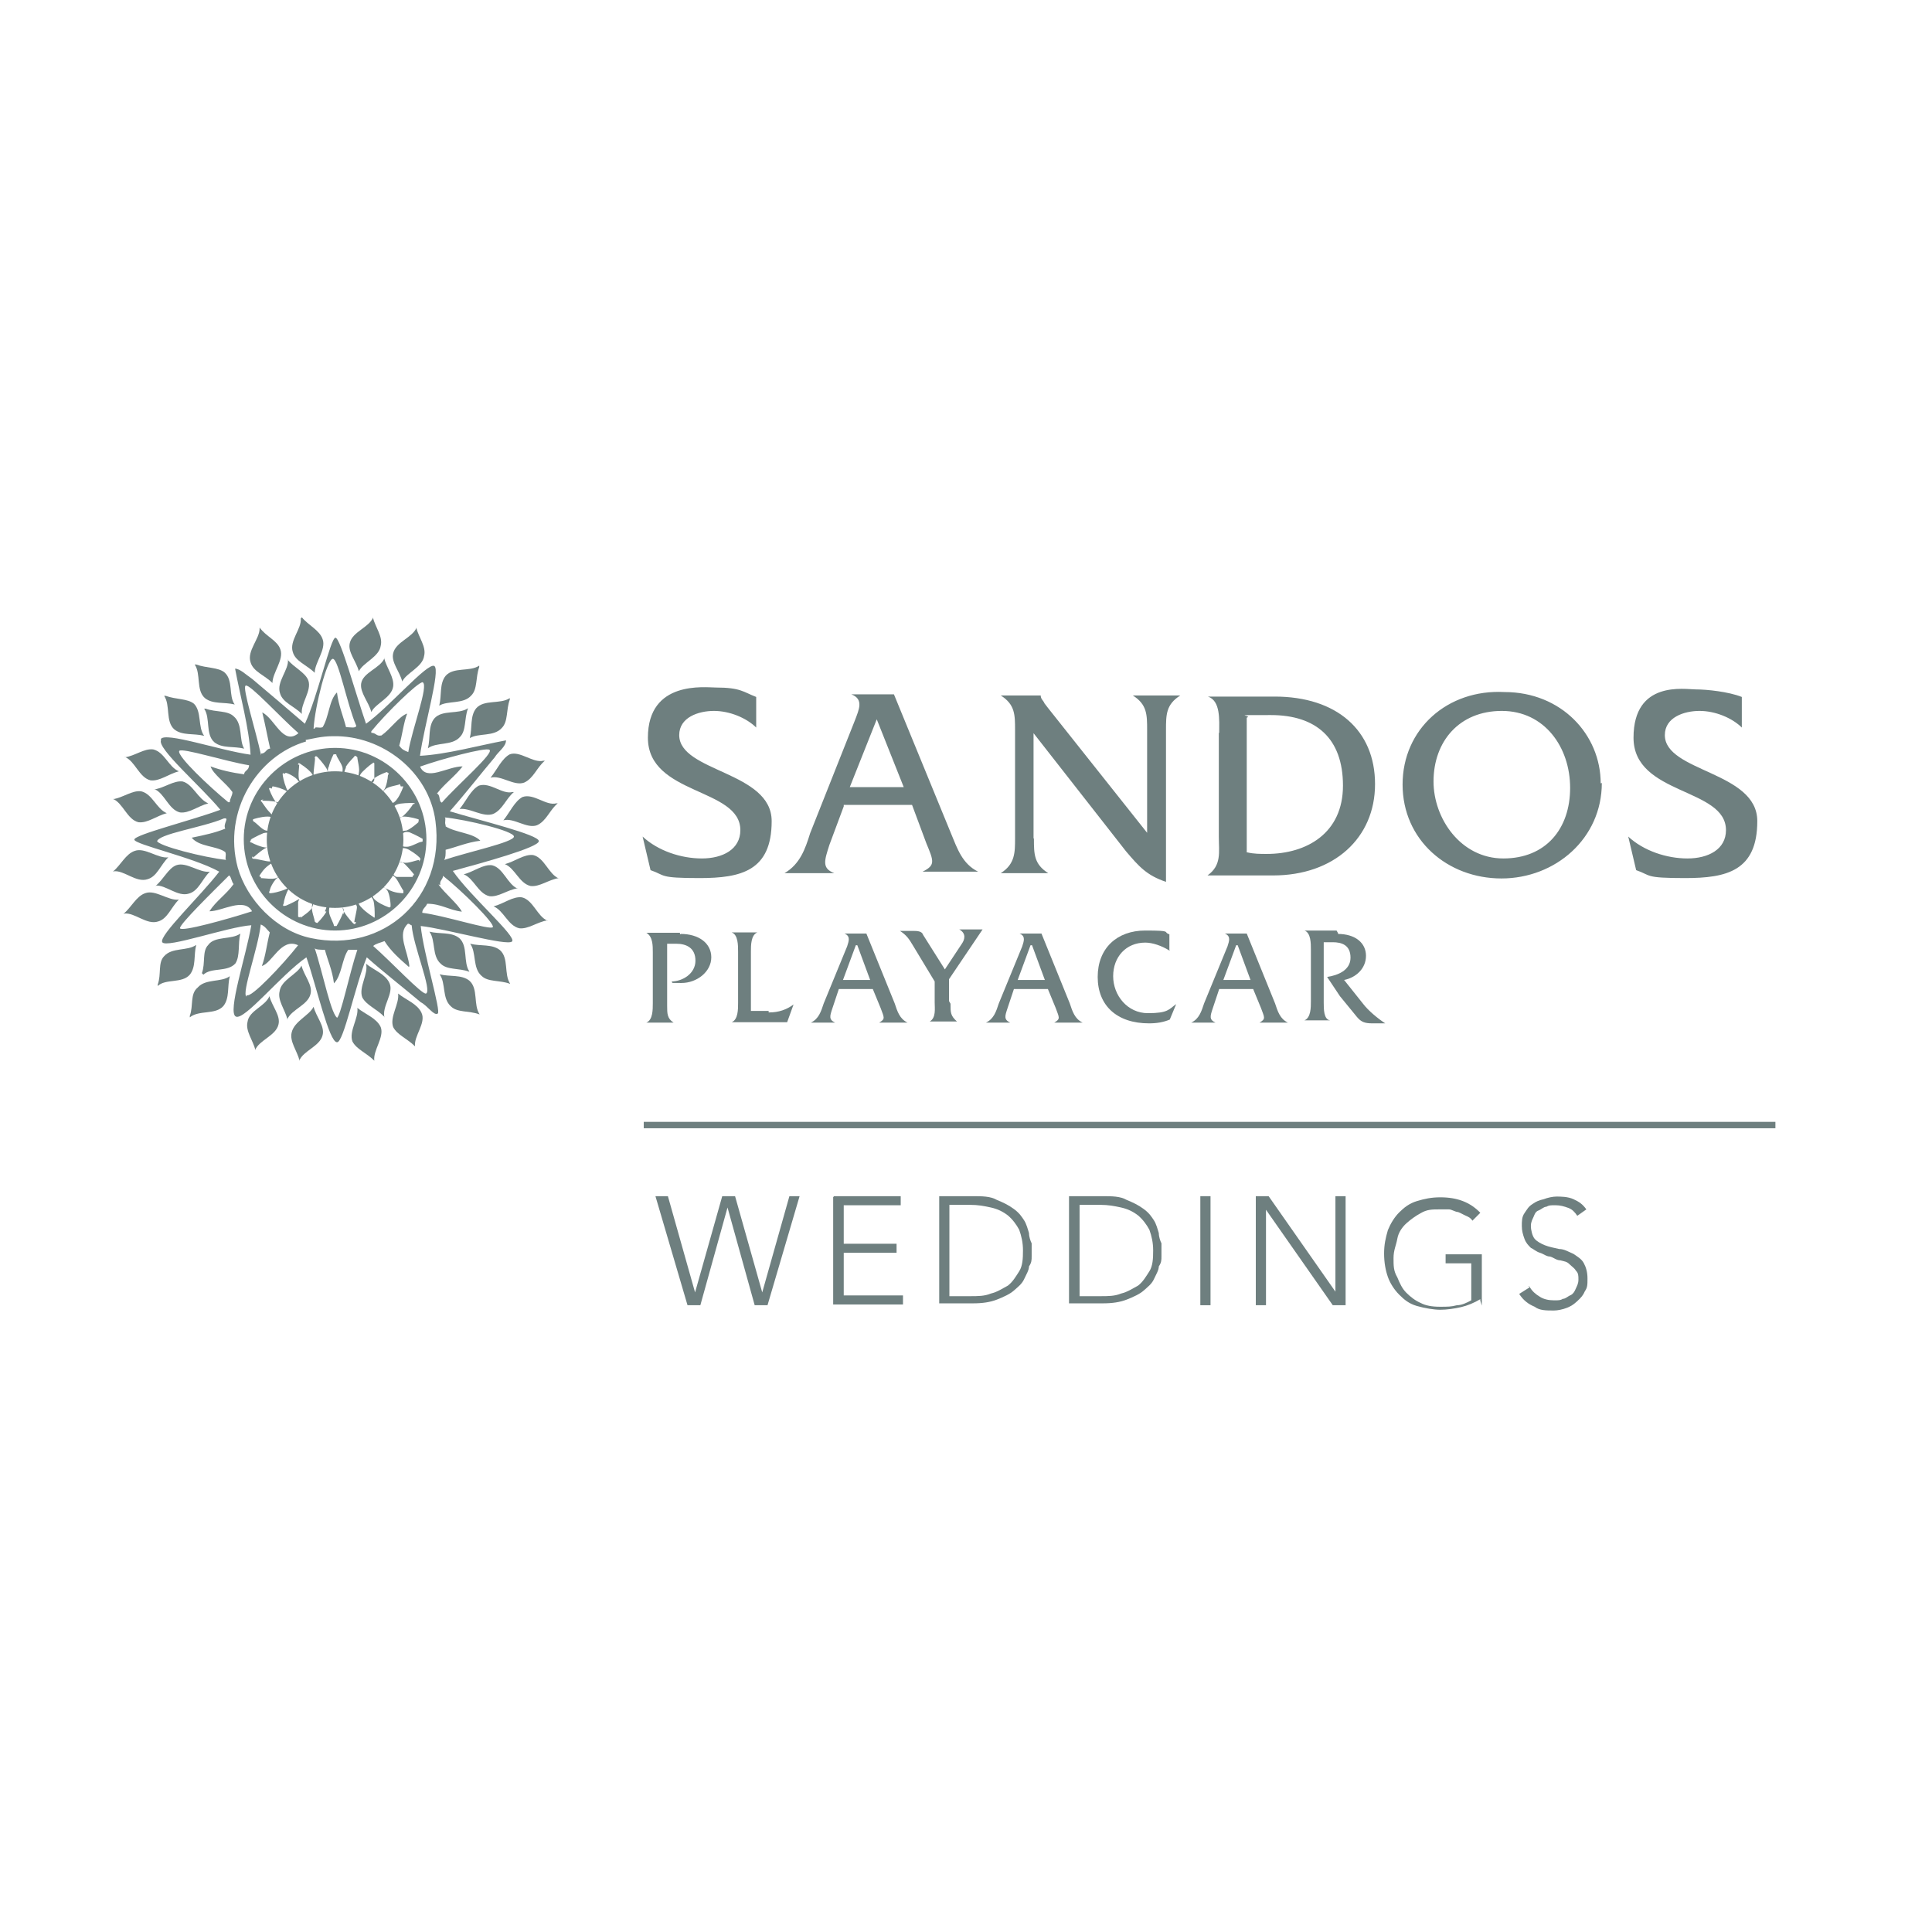 <?xml version="1.0" encoding="UTF-8"?>
<svg id="Layer_1" xmlns="http://www.w3.org/2000/svg" version="1.1" viewBox="0 0 512 512">
  <!-- Generator: Adobe Illustrator 29.2.1, SVG Export Plug-In . SVG Version: 2.1.0 Build 116)  -->
  <defs>
    <style>
      .st0 {
        fill: #6e7f7f;
      }
    </style>
  </defs>
  <g>
    <path class="st0" d="M180.4,247.5c4.7,0,8.1,2.4,8.1,6.2s-3.8,6.8-7.9,6.8-1.7,0-2.7-.4c3,0,6.4-2.1,6.4-5.5s-2.4-4.5-5.1-4.5-1.7,0-2.4,0v16.4c0,2.1,0,3.4,1.7,4.5h-7.2c1.7-.7,1.7-3.4,1.7-5.1v-13.6c0-1.7,0-4.1-1.7-5.1h8.9v.4s.1,0,.1,0Z"/>
    <path class="st0" d="M203.9,268.3c2.4,0,4.5-.7,6.4-2.1h0l-1.7,4.7h-14.7c1.7-.7,1.7-3.4,1.7-5.1v-13.6c0-1.7,0-4.5-1.7-5.1h6.8c-1.7.7-1.7,3.4-1.7,5.1v15.7h4.7v.4h.1Z"/>
    <path class="st0" d="M222.3,262.1l-1.7,5.1c-.7,2.1-1,3,.7,3.8h-6.4c2.1-1,2.7-3,3.4-5.1l6.2-15.1c.4-1.3,1-2.7-.7-3.4h5.8l7.5,18.5c.7,2.1,1.3,4.1,3.4,5.1h-7.5c1.7-1,1.3-1.3.4-3.8l-2.1-5.1h-9.2.4-.1ZM226.8,250.5l-3.4,9.2h7.2l-3.4-9.2h-.4,0Z"/>
    <path class="st0" d="M251.9,266.2c0,2.1,0,3,1.7,4.5h-7.2c1.7-1,1.3-3.4,1.3-5.1v-5.5l-5.8-9.6c-1-1.7-1.7-2.7-3.4-3.8h3.4c1,0,2.4,0,2.7,1l5.8,9.2,4.5-6.8c.7-1,1.3-2.7-.7-3.8h6.2l-8.9,13.2v5.8l.4.7v.3Z"/>
    <path class="st0" d="M268.7,262.1l-1.7,5.1c-.7,2.1-1,3,.7,3.8h-6.4c2.1-1,2.7-3,3.4-5.1l6.2-15.1c.4-1.3,1-2.7-.7-3.4h5.8l7.5,18.5c.7,2.1,1.3,4.1,3.4,5.1h-7.5c1.7-1,1.3-1.3.4-3.8l-2.1-5.1h-9.2.4-.1ZM273.1,250.5l-3.4,9.2h7.2l-3.4-9.2h-.4,0Z"/>
    <path class="st0" d="M309.9,251.9c-2.1-1.3-4.5-2.1-6.4-2.1-5.1,0-8.5,3.8-8.5,8.9s3.8,9.8,9.2,9.8,5.5-1,7.5-2.4h0l-1.7,4.1c-1.7.7-3.4,1-5.5,1-8.5,0-13.6-4.7-13.6-12.3s5.1-12.3,12.6-12.3,4.5.4,6.4,1v4.1h.1Z"/>
    <path class="st0" d="M323.1,262.1l-1.7,5.1c-.7,2.1-1,3,.7,3.8h-6.4c2.1-1,2.7-3,3.4-5.1l6.2-15.1c.4-1.3,1-2.7-.7-3.4h5.8l7.5,18.5c.7,2.1,1.3,4.1,3.4,5.1h-7.5c1.7-1,1.3-1.3.4-3.8l-2.1-5.1h-9.2.4-.1ZM327.6,250.5l-3.4,9.2h7.2l-3.4-9.2h-.4,0Z"/>
    <path class="st0" d="M354.5,247.5c4.7,0,7.5,2.4,7.5,5.8s-2.7,5.8-5.8,6.4l5.1,6.4c1.3,1.7,3.8,3.8,5.8,5.1h-3.4c-2.1,0-3-.4-4.1-1.7l-4.5-5.5-3.4-5.1c2.7-.4,6.2-1.7,6.2-5.1s-2.4-4.1-4.7-4.1h-2.4v16c0,1.7,0,4.5,1.7,4.7h-6.8c1.7-.7,1.7-3.4,1.7-5.1v-13.6c0-1.7,0-4.5-1.7-5.1h8.5l.4.7v.3h-.1Z"/>
    <path class="st0" d="M200.5,192.9c-2.7-2.7-7.2-4.5-11.3-4.5s-9.2,1.7-9.2,6.4c0,9.8,24.5,9.6,24.5,22.8s-8.1,15.1-19.1,15.1-8.9-.7-13-2.1l-2.1-8.9c4.1,3.8,10.2,5.8,15.7,5.8s10.2-2.4,10.2-7.5c0-11.3-24.5-9.2-24.5-24.5s15.2-13.3,18-13.3c6.6,0,7.3,1.2,10.7,2.5v8.1h0ZM223.6,213.7l-3.8,10.2c-1.3,4.1-2.1,6.2,1.3,7.5h-13.2c4.1-2.4,5.5-6.4,6.8-10.6l11.9-30c1-2.7,2.4-5.5-1-6.8h11.3l15.1,36.8c1.7,4.1,3,8.1,7.2,10.2h-14.7c3.4-1.7,3-2.7,1-7.5l-3.8-10.2h-18.1v.4h0ZM232.4,190.5l-7.2,18.1h14.3l-7.2-18.1s.1,0,.1,0ZM274,222.2c0,4.1,0,6.8,3.8,9.2h-12.6c3.8-2.4,3.8-5.5,3.8-9.2v-28.7c0-4.1,0-6.8-3.8-9.2h10.6c0,1,.7,1.3,1,2.1l1,1.3,26.2,33v-27.2c0-4.1,0-6.8-3.8-9.2h12.6c-3.8,2.4-3.8,5.1-3.8,9.2v40.2c-5.1-1.7-7.2-4.1-10.6-8.1l-24.5-31.3v27.9h0ZM323.1,194.2c0-3.4.4-8.5-3-9.6h17.7c16.4,0,26.6,8.9,26.6,23.2s-10.9,24.2-27,24.2h-17.4c3.8-2.7,3-6.2,3-10.2v-27.6s.1,0,.1,0ZM330.6,225.9c1.7.4,3.4.4,5.1.4,10.6,0,20.2-5.5,20.2-18.1s-7.2-18.7-19.1-18.7-4.5,0-6.4.7v35.7h.4-.1ZM424.5,207.5c0,14.7-12.3,25.3-26.6,25.3s-26.2-10.2-26.2-24.9,11.9-25.3,27-24.5c15.1,0,25.5,11.3,25.5,24.2M379.9,207.1c0,9.8,7.2,20.4,18.5,20.4s17.7-7.9,17.7-18.7-6.8-20.4-18.1-20.4-18.1,8.1-18.1,18.7M461.7,192.9c-2.7-2.7-7.2-4.5-11.3-4.5s-9.2,1.7-9.2,6.4c0,9.8,24.5,9.6,24.5,22.8s-8.1,15.1-19.1,15.1-8.9-.7-13-2.1l-2.1-8.9c4.1,3.8,10.2,5.8,15.7,5.8s10.2-2.4,10.2-7.5c0-11.3-24.5-9.2-24.5-24.5s13.6-12.8,16.5-12.8,8.7.6,12.2,2v8.1h0Z"/>
    <path class="st0" d="M127,176.8c-1,2.7-.4,5.8-2.1,7.5-2.1,2.4-6.2,1.3-8.5,2.7.7-2.7,0-5.8,1.7-7.9,2.1-2.4,6.4-1,8.9-2.7"/>
    <path class="st0" d="M144.4,201.6c-2.1,1.7-3,4.7-5.5,5.8-2.7,1-6.2-2.1-8.9-1.3,1.7-2.1,3-5.1,5.1-6.2,2.7-1,6.2,2.4,8.9,1.7"/>
    <path class="st0" d="M148.1,232.7c-2.7.4-5.1,2.4-7.5,2.1-3-.7-4.1-4.7-6.8-5.8,2.7-.7,5.1-2.7,7.5-2.4,3,.7,4.1,5.1,6.8,6.2"/>
    <path class="st0" d="M135.1,260.7c-2.7-1-5.8-.4-7.5-2.1-2.4-2.1-1.3-6.2-3-8.5,2.7.7,5.8,0,7.9,1.7,2.4,2.1,1,6.4,2.7,8.9"/>
    <path class="st0" d="M110,277.3c-2.1-2.1-4.7-3-5.8-5.1-1-2.7,1.7-6.2,1.3-8.9,2.1,1.7,5.1,2.7,6.2,5.1,1.3,2.7-2.1,6.2-1.7,8.9"/>
    <path class="st0" d="M79.4,281.1c-.7-2.7-2.7-5.1-2.1-7.5.7-3,4.7-4.5,5.8-6.8.7,2.7,3,5.1,2.4,7.5-.7,3-5.1,4.1-6.2,6.8"/>
    <path class="st0" d="M50.3,269.2c1-2.7,0-5.8,2.1-7.5,2.1-2.4,6.2-1.3,8.5-3-.7,2.7,0,5.8-1.7,7.9-2.1,2.4-6.4,1-8.9,3"/>
    <path class="st0" d="M32.7,242.2c2.1-1.7,3.4-4.7,5.8-5.5,2.7-1,6.2,2.1,8.9,1.7-2.1,2.1-3,5.1-5.5,5.8-3,1-6.2-2.4-8.9-2.1"/>
    <path class="st0" d="M29.9,211.8c2.7-.4,5.1-2.4,7.5-2.1,3,.7,4.1,4.7,6.8,5.8-2.7.7-5.1,2.7-7.5,2.4-3-.7-4.1-5.1-6.8-6.2"/>
    <path class="st0" d="M43.9,184.4c2.7,1,5.8.7,7.5,2.1,2.1,2.1,1,6.2,2.7,8.5-2.7-.7-5.8,0-7.9-1.7-2.4-2.1-1-6.4-2.7-8.9"/>
    <path class="st0" d="M68.8,166.3c1.7,2.4,4.7,3.4,5.5,5.8,1,2.7-2.1,6.2-2.1,8.9-2.1-2.1-5.1-3-5.8-5.5-1-3,2.4-6.2,2.4-8.9"/>
    <path class="st0" d="M98.8,163.6c.7,2.7,2.7,5.1,2.1,7.5-.4,3-4.7,4.5-5.8,6.8-.7-2.7-3-5.1-2.4-7.5.7-3,5.1-4.1,6.2-6.8"/>
    <path class="st0" d="M135.1,185.4c-1,2.7-.4,5.8-2.1,7.5-2.1,2.4-6.2,1.3-8.5,2.7.7-2.7,0-5.8,1.7-7.9,2.1-2.4,6.4-1,8.9-2.7"/>
    <path class="st0" d="M147.8,212.9c-2.1,1.7-3,4.7-5.5,5.8-2.7,1-6.2-2.1-8.9-1.3,1.7-2.1,3-5.1,5.1-6.2,3-1,6.2,2.4,8.9,1.7"/>
    <path class="st0" d="M145.1,243.9c-2.7.4-5.1,2.4-7.5,2.1-3-.7-4.1-4.7-6.8-5.8,2.7-.7,5.1-2.7,7.5-2.4,3,.7,4.1,5.1,6.8,6.2"/>
    <path class="st0" d="M127,268.8c-2.7-1-5.8-.4-7.5-2.1-2.4-2.1-1.3-6.2-3-8.5,2.7.7,5.8,0,7.9,1.7,2.4,2.1,1,6.4,2.7,8.9"/>
    <path class="st0" d="M99.2,281.1c-2.1-2.1-4.7-3-5.8-5.1-1-2.7,1.7-6.2,1.3-8.9,2.1,1.7,5.1,2.7,6.2,5.1,1,2.7-2.1,6.2-1.7,8.9"/>
    <path class="st0" d="M67.7,278.3c-.7-2.7-2.7-5.1-2.1-7.5.4-3,4.7-4.1,5.8-6.8.7,2.7,3,5.1,2.4,7.5-.7,3-5.1,4.1-6.2,6.8"/>
    <path class="st0" d="M41.8,260.9c1-2.7,0-5.8,1.7-7.5,2.1-2.4,6.2-1.3,8.5-3-.7,2.7,0,5.8-1.7,7.9-2.1,2.4-6.4,1-8.5,3"/>
    <path class="st0" d="M29.9,231c2.1-1.7,3.4-4.7,5.8-5.5,2.7-1,6.2,2.1,8.9,1.7-2.1,2.1-3,5.1-5.5,5.8-3,1-6.2-2.4-8.9-2.1"/>
    <path class="st0" d="M33.1,200.7c2.7-.4,5.1-2.4,7.5-2.1,3,.7,4.1,4.7,6.8,5.8-2.7.7-5.1,2.7-7.5,2.4-3-.7-4.1-5.1-6.8-6.2"/>
    <path class="st0" d="M52,176.1c2.7,1,5.8.7,7.5,2.1,2.4,2.1,1,6.2,2.7,8.5-2.7-.7-5.8,0-7.9-1.7-2.4-2.1-1-6.4-2.7-8.9"/>
    <path class="st0" d="M80,163.6c1.7,2.1,4.7,3.4,5.5,5.8,1,2.7-2.1,6.2-2.1,8.9-2.1-2.1-5.1-3-5.8-5.5-1-3,2.4-6.2,2.1-8.9"/>
    <path class="st0" d="M110.3,166.3c.7,2.7,2.7,5.1,2.1,7.5-.4,3-4.7,4.5-5.8,6.8-.7-2.7-3-5.1-2.4-7.5.7-3,5.1-4.1,6.2-6.8"/>
    <path class="st0" d="M124,187.8c-1,2.7-.4,5.8-2.1,7.5-2.1,2.4-6.2,1.3-8.5,3,.7-2.7,0-5.8,1.7-7.9,2.1-2.4,6.4-1,8.9-2.7"/>
    <path class="st0" d="M136.2,209.9c-2.1,1.7-3,4.7-5.5,5.8-2.7,1-6.2-1.7-8.9-1.3,1.7-2.1,3-5.1,5.1-6.2,3-1,6.2,2.4,8.9,1.7"/>
    <path class="st0" d="M137.2,235.4c-2.7.4-5.1,2.4-7.5,2.1-3-.7-4.1-4.7-6.8-5.8,2.7-.7,5.1-2.7,7.5-2.4,3,.7,4.1,5.1,6.8,6.2"/>
    <path class="st0" d="M124.3,257.5c-2.7-1-5.8-.4-7.5-2.1-2.4-2.1-1.3-6.2-3-8.5,2.7.7,5.8,0,7.9,1.7,2.4,2.1,1,6.4,2.7,8.9"/>
    <path class="st0" d="M101.8,269.4c-2.1-2.1-4.7-3-5.8-5.1-1-2.7,1.7-6.2,1-8.9,2.1,1.7,5.1,2.7,6.2,5.1,1.3,2.7-2.1,6.2-1.3,9.2"/>
    <path class="st0" d="M76.2,270.2c-.7-2.7-2.7-5.1-2.1-7.5.4-3,4.7-4.5,5.8-6.8.7,2.7,3,5.1,2.4,7.5-.7,3-5.1,4.1-6.2,6.8"/>
    <path class="st0" d="M53.5,257.9c1-2.7,0-5.8,1.7-7.5,1.7-2.4,6.2-1.3,8.5-3-.7,2.7,0,5.8-1.3,7.9-2.1,2.4-6.4,1-8.5,3"/>
    <path class="st0" d="M41.2,234.8c2.1-1.7,3.4-4.7,5.5-5.5,2.7-1,6.2,2.1,8.9,1.7-2.1,2.1-3,5.1-5.5,5.8-3,1-6.2-2.4-8.9-2.1"/>
    <path class="st0" d="M40.9,209.2c2.7-.4,5.1-2.4,7.5-2.1,2.7.7,4.1,4.7,6.8,5.8-2.7.7-5.1,2.7-7.5,2.4-3-.7-4.1-5.1-6.8-6.2"/>
    <path class="st0" d="M54.5,187.8c2.7,1,5.8.4,7.5,2.1,2.4,2.1,1.3,6.2,2.7,8.5-2.7-.7-5.8,0-7.9-1.7-2.4-2.1-1-6.4-2.7-8.9"/>
    <path class="st0" d="M76.2,174.8c1.7,2.1,4.7,3.4,5.5,5.5,1,2.7-2.1,6.2-1.7,8.9-2.1-2.1-5.1-3-5.8-5.5-1-3,2.4-6.2,2.1-8.9"/>
    <path class="st0" d="M101.8,174.4c.7,2.7,2.7,5.1,2.4,7.5-.4,3-4.7,4.5-5.8,6.8-.7-2.7-3-5.1-2.7-7.5.4-3,5.1-4.1,6.2-6.8"/>
    <path class="st0" d="M42.6,195.9c1-2.1,15.7,3,23.8,4.1-.4-7.2-2.7-15.3-4.1-22.8,1.3,0,3,1.7,4.5,2.7,4.5,3.8,9.6,8.1,14,11.9,3.4-7.2,6.8-22.8,8.1-22.8s5.5,15.3,8.1,22.8c5.8-4.1,16.4-16.4,18.1-15.3s-2.7,15.7-3.8,23.8c7.2-.4,15.3-2.7,22.8-4.1,0,1.7-2.1,3-3,4.5-3.8,4.5-7.9,9.8-11.9,14.3,7.9,2.4,23.6,6.2,23.6,7.9s-15.1,5.8-22.8,7.9c4.7,6.8,17,17.4,15.7,18.7s-17.7-3.4-24.2-4.1c.7,7.2,5.5,22.8,4.5,23.2-1,.7-2.7-2.1-4.5-3-4.5-3.8-9.8-7.9-14.3-11.9-3,7.2-6.2,22.8-7.9,22.5-2.1,0-5.5-15.1-8.1-22.5-6.8,4.7-16.4,16.8-18.7,15.7s2.7-16,4.1-24.2c-6.2.4-22.5,6.2-23.6,4.5-1-1.7,10.2-12.3,15.1-18.7-6.8-3.8-22.5-7.2-22.5-8.5s15.3-5.1,22.8-7.9c-5.1-6.2-17-16.4-15.7-18.5M83.4,193.1c0-.7,1.3,0,2.1-.4,1.7-2.7,1.7-7.2,3.8-9.2.4,3.4,1.7,6.4,2.4,9.2,1,0,2.7.4,2.7-.4-2.4-5.5-4.7-17.7-6.2-17.7s-4.7,12.3-5.1,18.5M69.2,199.7c1.3,0,1.3-1.3,2.4-1.3-.7-3-1.3-6.4-2.1-9.6,3.4,1.7,5.5,8.9,9.6,5.5-4.7-4.1-13-13.2-14-12.6-1,.4,2.7,11.9,4.1,18.5M98.4,194.2c1.3,0,1.3,1,2.7.7,2.4-1.7,4.7-5.1,6.8-5.8-1,2.7-1.3,5.8-2.1,8.5.7,1,1.3,1.3,2.4,1.7,1-6.2,5.5-17.7,3.8-18.5-1.3,0-9.6,8.1-13.6,13M81.1,196.5c-13,3.8-22.1,18.5-18.1,33.4,2.4,8.5,10.2,16.8,19.4,18.7,19.1,4.1,35.7-10.6,33-31-1.7-13-14-22.8-27.2-22.5-3,0-5.5.7-7.2,1M60.9,212.6c0-1,.7-1.7.7-2.7-1.7-2.4-5.1-4.7-5.8-6.8,2.7,1,5.8,1.7,8.9,2.1,0-1,1.3-1,1.3-2.4-6.2-1-17.7-4.7-18.5-3.8-.7,1.3,8.1,9.6,13,13.6M111.3,203.1c1.7,4.1,7.2,0,11.3,0-2.1,2.7-4.7,4.5-6.8,7.2,1,.4.4,2.1,1.3,2.4,4.1-4.7,14-13.2,12.6-14-1-.7-12.6,2.4-18.5,4.5M41.6,222.8c0,1.3,12.6,4.5,18.5,5.1-.7,0,0-1.3-.4-2.1-2.4-1.7-6.8-1.3-8.9-3.8,3.4-.7,6.2-1.3,8.9-2.4-.7-1.3,1.3-3-.4-2.7-5.5,2.4-17.7,4.1-17.7,6.2M118.1,219c2.7,1.7,7.2,1.7,9.2,3.8-3.4.4-6.4,1.7-9.2,2.4,0,1.3,0,2.1-.4,2.7,6.2-2.1,18.5-4.7,18.5-6.2s-12.6-4.5-18.5-5.1c.7,0,0,1.3.4,2.1M62,234.4c-.7-.7-.7-2.1-1.3-2.4-4.5,4.5-13.2,13-13,14,.4,1,12.6-2.4,19.1-4.5-2.1-3.8-7.9,0-11.3,0,1.7-2.7,4.5-4.5,6.4-7.2M116.2,234.4c1.7,2.4,5.1,5.1,6.2,7.2-3.4-.4-5.5-2.1-9.2-2.1-.4,1-1.3,1.3-1.3,2.4,5.8.7,18.1,4.7,18.7,3.8s-8.1-9.6-13.2-13.6c0,1-1,1.3-.7,2.4M65.4,263.7c1,1,9.6-8.1,13.6-13.2-4.5-2.1-6.8,4.7-9.6,5.5,1-2.7,1.3-5.8,2.1-8.9-.7-.7-1.3-1.7-2.4-2.1-.7,6.4-5.1,18.1-3.8,19.1M108.3,256.2c-2.4-2.1-4.7-4.1-6.4-6.8-1,.4-2.4.7-3,1.3,4.7,4.1,13,13,14,12.6,1.7-.7-3.4-12.6-3.8-18.1-.4,0-.4-.4-1-.4-3,2.7,0,7.2.4,11.3M89.2,269.8c1,0,3.4-11.9,5.5-18.1h-2.4c-1.7,2.4-1.7,6.8-3.8,8.9-.4-3.4-1.7-6.2-2.4-8.9-1,0-2.4,0-2.7-.4,2.1,6.2,4.5,18.5,6.2,18.5"/>
    <path class="st0" d="M88.8,198.2c-13.2,0-24.2,10.9-24.2,24.2s10.9,24.2,24.2,24.2,24.2-10.9,24.2-24.2-10.9-24.2-24.2-24.2M111.1,217.7c-.4.4-2.4,2.1-3.4,2.4-.7,0-2.1.7-2.4-1.3,0,0-1-2.1,1.7-2.4,1.7,0,3.8.7,3.8.7,0,0,.4,0,0,.7M109.6,212.9s-1,1.7-2.4,3c-2.1,2.1-2.7,0-2.7,0-1-1.7,0-2.4.7-2.7,1-.4,3.4-.4,4.1-.4s.7,0,.4.4M106.2,208.4h.7s-.7,2.1-1.7,3.4c-1.7,2.4-3,0-3,0-1.3-1.7-.4-2.4,0-2.7.7-.7,3.4-1,3.8-1.3M102.8,204.8s.4,0,0,.7c0,.7-.4,3-1,3.8-.4.7-1,1.7-2.7,0,0,0-2.1-1,0-3,1.3-1,3.4-1.7,3.4-1.7M98.8,202s.4,0,.4.4v4.1c0,.7-.7,1.7-2.7.7,0,0-2.4-.7-.4-2.7,1.3-1.3,2.7-2.4,3-2.4M83.4,201c0-.7.4-.7.7-.4,0,0,1.3,1.3,2.4,3,1.3,2.4-1,2.7-1,2.7-2.1.7-2.4-.4-2.4-1.3s.4-3.4.4-4.1M79,202.7c0-.4,0-.5.4-.4.4.3,1.7,1,3,2.4,1.7,2.1-.4,2.7-.4,2.7-2.1,1-2.4,0-2.7-.7-.4-1,0-3.4,0-4.1M75.6,204.8c.7,0,3,1.3,3.4,2.1.7.7,1.3,1.3-.4,2.7,0,0-1.7,1.7-2.7-.7-.7-1.7-1-3.4-1-3.8,0,0,0-.4.7,0M72.2,208.4c.7,0,3,.7,3.8,1.3.7.4,1.7,1,0,2.7,0,0-1.3,2.1-3,0-1-1.3-1.7-3.4-1.7-3.4,0,0,0-.4.7,0M69.4,212.2c.7,0,3,0,4.1.4.7.4,1.7.7.7,2.7,0,0-.7,2.4-2.7,0-1.3-1.3-2.1-3-2.4-3,0,0,0-.4.7-.4M67.1,217.1s2.1-.7,3.8-.7c2.7,0,2.1,2.4,2.1,2.4-.4,2.1-1.3,1.7-2.4,1.3-1,0-2.7-2.1-3.4-2.4-.4-.4,0-.7,0-.7M66.4,222.5s1.7-1,3.4-1.7c2.7-.7,2.4,1.7,2.4,1.7,0,2.1-1,2.1-1.7,2.1-1,0-3.4-1-3.8-1.3-.7,0-.4-.7,0-.7M67.1,227.3s1.3-1.3,3-2.4c2.4-1.3,2.7,1,2.7,1,.7,2.1-.7,2.1-1.3,2.4-1,0-3.4-.7-4.1-.7s-.7-.4-.4-.7M69.2,232.4c-.4,0-.5-.1-.4-.4.3-.4,1-1.7,2.4-2.7,2.1-1.7,2.7.7,2.7.7,1,2.1,0,2.4-.7,2.7-1,.4-3.4,0-4.1,0M71.5,236.7s-.4,0,0-.7c0-.7,1.3-3,2.1-3.4.7-.7,1.3-1.3,2.7.4,0,0,1.7,1.7-.7,2.7-1.7.7-3.4,1-3.8,1M75.2,240.1s-.4,0,0-.7c0-.7.7-3,1.3-3.8s1.3-1.7,2.7,0c0,0,2.1,1.3,0,2.7-1.7,1-3.4,1.7-3.4,1.7M79.7,242.9c-.4.4-.7,0-.7,0v-3.8c.7-2.7,2.7-1.3,2.7-1.3,2.1.7,1.3,1.7,1,2.7-.4,1-2.7,2.4-3,2.7M86.5,241.6c-1,1.7-2.4,3-2.4,3,0,0-.4,0-.7-.4,0-.7-1-3-.7-4.1,0-.7,0-2.1,2.4-1.3,0,0,2.4,0,1,2.7M87.1,203.3c.4-1.7,1.3-3.4,1.3-3.4h.7c0,.7,1.7,2.7,1.7,3.8s0,2.1-2.1,2.1c0,0-2.4.4-1.7-2.4M90.9,242c-.7,1.7-1.7,3.4-1.7,3.4h-.7c0-.7-1.3-2.7-1.3-3.8s0-2.1,2.1-1.7c0,0,2.4,0,1.7,2.4M91.6,203.3c1-1.7,2.4-2.7,2.4-3,0,0,.4,0,.7.4,0,.7.7,3,.4,4.1,0,.7-.4,2.1-2.4,1.3,0,0-2.4,0-1-2.7M94.3,244.3c0,.7-.4.7-.7.4,0,0-1.3-1.3-2.4-3-1.3-2.4,1-2.7,1-2.7,2.1-.7,2.1.7,2.4,1.3,0,1-.7,3.4-.7,4.1M98.8,242.9s-1.7-1-3-2.4c-2.1-2.1.4-2.7.4-2.7,1.7-1,2.4,0,2.7.7.4,1,.4,3.4.4,4.1s0,.7-.4.4M103.2,240.5s-2.1-.7-3.4-1.7c-2.4-1.7,0-3,0-3,1.7-1.3,2.4-.4,2.7,0,.7.7,1,3.4,1,3.8v.7M106.6,236.7s-2.1,0-3.8-1c-2.7-1-.7-2.7-.7-2.7,1.3-1.7,2.1-1,2.7-.4s1.7,3,2.1,3.4v.7M109.4,232.4h-4.1c-.7,0-1.7-.7-.7-2.7,0,0,.7-2.4,2.7-.7,1.3,1.3,2.4,2.7,2.4,2.7,0,0,0,.4-.4.4M111.1,227.9c-.7,0-3,1-4.1.7-.7,0-2.1,0-1.3-2.4,0,0,0-2.4,2.7-1,1.7,1,3,2.1,3,2.4,0,0,0,.4-.4.7M111.7,223.1c-.7,0-2.7,1.3-3.8,1.3s-2.1,0-1.7-2.1c0,0,0-2.4,2.4-1.7,1.7.7,3.4,1.7,3.4,1.7v.7"/>
    <path class="st0" d="M106.9,222.5c0,9.8-8.1,18.1-18.1,18.1s-18.1-8.1-18.1-18.1,8.1-18.1,18.1-18.1,18.1,8.1,18.1,18.1"/>
  </g>
  <g>
    <path class="st0" d="M174.3,317h2.7l7.2,25.5h0l7.2-25.5h3.4l7.2,25.5h0l7.2-25.5h2.7l-8.5,28.9h-3.4l-7.2-25.9h0l-7.2,25.9h-3.4l-8.5-28.9h.7s-.1,0-.1,0Z"/>
    <path class="st0" d="M221,317h17.7v2.4h-15.1v10.2h14v2.4h-14v11.3h15.7v2.4h-18.5v-28.9.4h.1Z"/>
    <path class="st0" d="M248.9,317h8.9c2.4,0,4.7,0,6.4,1,1.7.7,3,1.3,4.5,2.4s2.1,2.1,2.7,3,1,2.4,1.3,3.4c0,1,.4,2.1.7,2.7v3.4c0,1,0,1.7-.7,2.7,0,1-.7,2.1-1.3,3.4s-1.7,2.1-2.7,3-2.7,1.7-4.5,2.4-3.8,1-6.4,1h-8.9v-28.9.4h0ZM251.6,343.5h5.5c2.1,0,3.8,0,5.5-.7,1.7-.4,3-1.3,4.5-2.1,1.3-1,2.1-2.4,3-3.8s1-3.4,1-5.5-.4-3.8-1-5.5c-.7-1.3-1.7-2.7-3-3.8-1.3-1-2.7-1.7-4.5-2.1s-3.4-.7-5.5-.7h-5.5v24.2-.4.3Z"/>
    <path class="st0" d="M283.3,317h8.9c2.4,0,4.7,0,6.4,1,1.7.7,3,1.3,4.5,2.4s2.1,2.1,2.7,3,1,2.4,1.3,3.4c0,1,.4,2.1.7,2.7v3.4c0,1,0,1.7-.7,2.7,0,1-.7,2.1-1.3,3.4s-1.7,2.1-2.7,3-2.7,1.7-4.5,2.4-3.8,1-6.4,1h-8.9v-28.9.4h0ZM286.1,343.5h5.5c2.1,0,3.8,0,5.5-.7,1.7-.4,3-1.3,4.5-2.1,1.3-1,2.1-2.4,3-3.8s1-3.4,1-5.5-.4-3.8-1-5.5c-.7-1.3-1.7-2.7-3-3.8-1.3-1-2.7-1.7-4.5-2.1s-3.4-.7-5.5-.7h-5.5v24.2-.4.3Z"/>
    <path class="st0" d="M318.1,317h2.7v28.9h-2.7v-28.9Z"/>
    <path class="st0" d="M332.8,317h3.4l17.7,25.3h0v-25.3h2.7v28.9h-3.4l-17.7-25.3h0v25.3h-2.7v-28.9h0Z"/>
    <path class="st0" d="M392.3,344.3c-1.7,1-3.4,1.7-5.1,2.1s-3.8.7-5.5.7-4.1-.4-6.2-1-3.4-1.7-4.7-3-2.4-3-3-4.7-1-3.8-1-6.2.4-4.1,1-6.2c.7-1.7,1.7-3.4,3-4.7s2.7-2.4,4.7-3,3.8-1,6.2-1c4.5,0,7.9,1.3,10.6,4.1l-2.1,2.1c-.4-.7-1-1-1.7-1.3s-1.3-.7-2.1-1c-.7,0-1.7-.7-2.4-.7h-2.4c-2.1,0-3.4,0-5.1,1-1.3.7-2.7,1.7-3.8,2.7s-2.1,2.4-2.4,4.1-1,3-1,5.1,0,3.4,1,5.1c.7,1.7,1.3,3,2.4,4.1s2.4,2.1,3.8,2.7c1.3.7,3,1,5.1,1s3,0,4.5-.4c1.3,0,2.7-.7,3.8-1.3v-9.8h-6.8v-2.4h9.6v13.6l-.4-1.3v-.4Z"/>
    <path class="st0" d="M405.3,340.9c.7,1.3,1.7,2.1,2.7,2.7,1,.7,2.4,1,3.8,1s1.7,0,2.4-.4c.7,0,1.3-.7,2.1-1,.7-.4,1-1,1.3-1.7s.7-1.3.7-2.4,0-1.7-.7-2.4c-.4-.7-1-1-1.7-1.7s-1.3-.7-2.4-1c-1,0-1.7-.7-2.7-1-1,0-1.7-.7-2.7-1s-1.7-1-2.4-1.3c-.7-.7-1.3-1.3-1.7-2.4s-.7-2.1-.7-3.4,0-2.4.7-3.4,1-1.7,2.1-2.4c1-.7,1.7-1,3-1.3,1-.4,2.4-.7,3.4-.7s3,0,4.5.7,2.4,1.3,3.4,2.7l-2.4,1.7c-.7-1-1.3-1.7-2.4-2.1s-2.1-.7-3.4-.7-1.7,0-2.4.4c-.7,0-1.3.7-2.1,1s-1,1-1.3,1.7-.7,1.3-.7,2.4.4,2.7,1,3.4,1.7,1.3,2.7,1.7,2.4.7,3.8,1c1.3,0,2.4.7,3.8,1.3,1,.7,2.1,1.3,2.7,2.4s1,2.4,1,4.1,0,2.4-.7,3.4c-.4,1-1,1.7-2.1,2.7s-1.7,1.3-2.7,1.7-2.4.7-3.4.7c-2.1,0-3.8,0-5.1-1-1.7-.7-3-1.7-4.1-3.4l2.7-1.7v-.4h-.4Z"/>
  </g>
  <rect class="st0" x="170.6" y="297.3" width="299.9" height="1.7"/>
</svg>